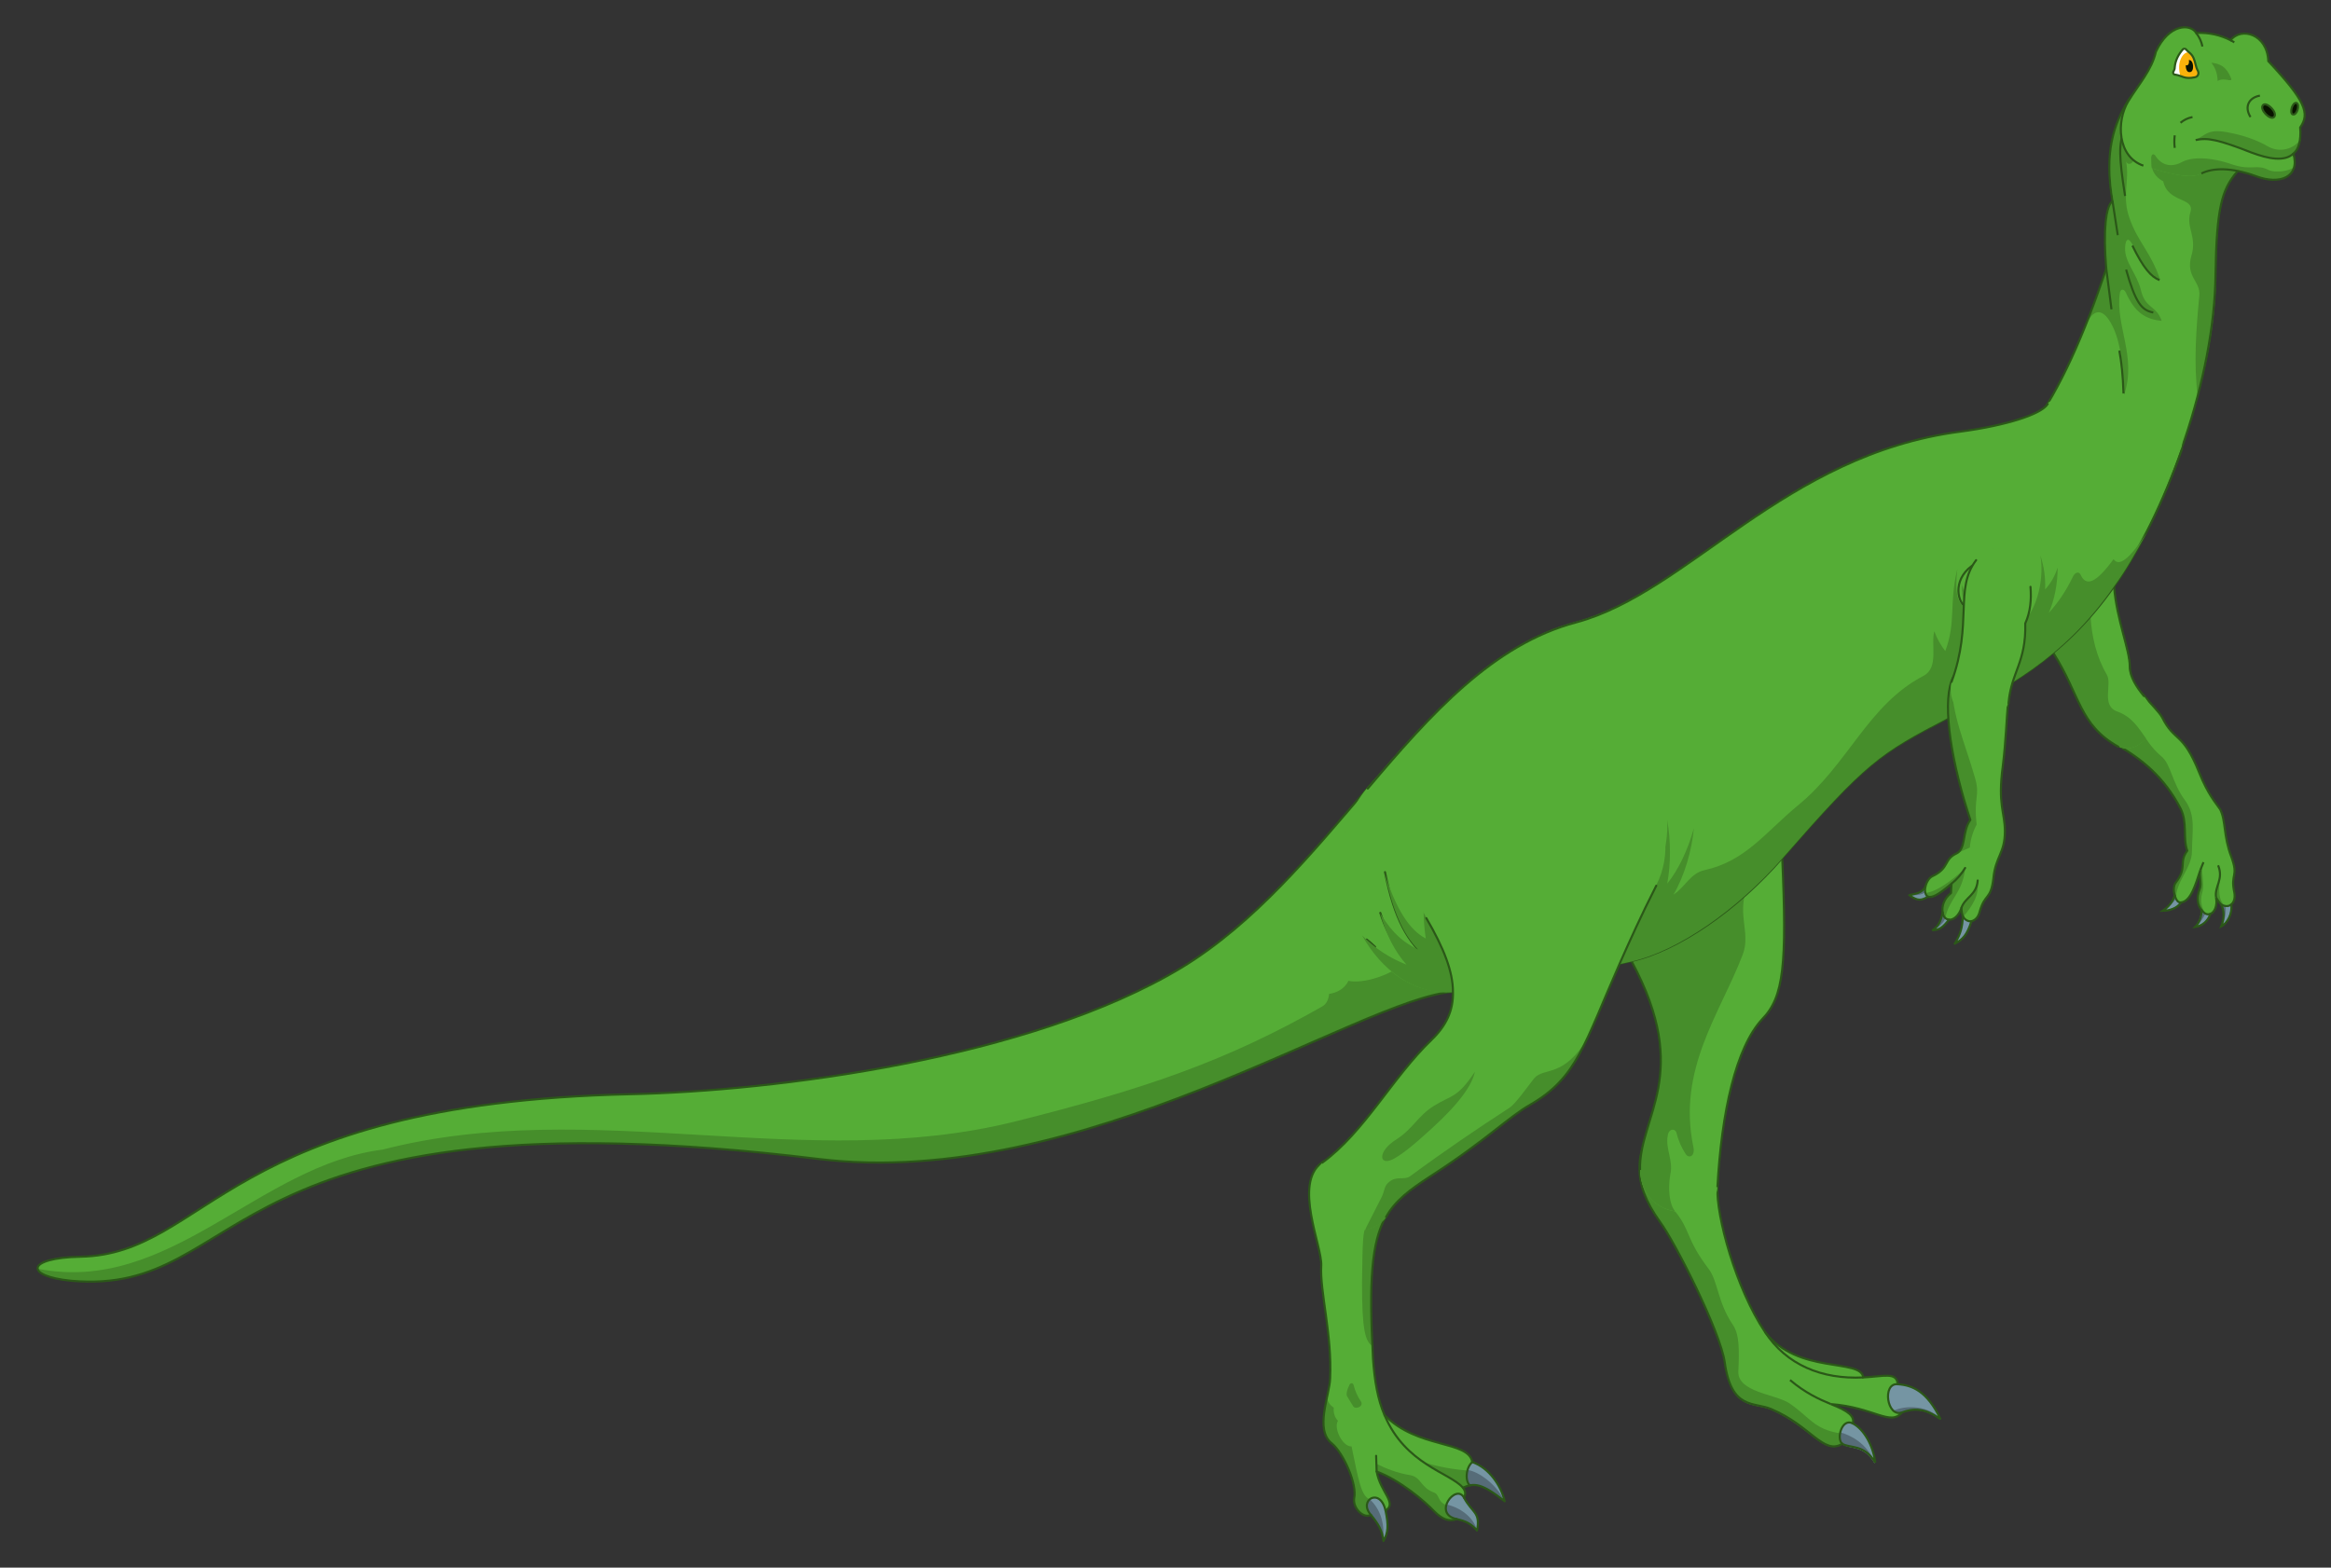 <?xml version="1.0" encoding="UTF-8" standalone="no"?>
<!-- Created with Inkscape (http://www.inkscape.org/) -->

<svg
   xmlns:dc="http://purl.org/dc/elements/1.1/"
   xmlns:cc="http://creativecommons.org/ns#"
   xmlns:rdf="http://www.w3.org/1999/02/22-rdf-syntax-ns#"
   xmlns:svg="http://www.w3.org/2000/svg"
   xmlns="http://www.w3.org/2000/svg"
   xmlns:sodipodi="http://sodipodi.sourceforge.net/DTD/sodipodi-0.dtd"
   xmlns:inkscape="http://www.inkscape.org/namespaces/inkscape"
   id="svg3471"
   version="1.1"
   inkscape:version="0.48.1 "
   width="278.75"
   height="187.5"
   xml:space="preserve"
   sodipodi:docname="Dinosaur_16.pdf"><rect width="100%" height="100%" fill="#333333" stroke="none"/><defs
     id="defs3475" /><sodipodi:namedview
     pagecolor="#ffffff"
     bordercolor="#666666"
     borderopacity="1"
     objecttolerance="10"
     gridtolerance="10"
     guidetolerance="10"
     inkscape:pageopacity="0"
     inkscape:pageshadow="2"
     inkscape:window-width="640"
     inkscape:window-height="480"
     id="namedview3473"
     showgrid="false"
     inkscape:zoom="1.552"
     inkscape:cx="139.375"
     inkscape:cy="93.75"
     inkscape:window-x="0"
     inkscape:window-y="0"
     inkscape:window-maximized="0"
     inkscape:current-layer="g3479" /><g
     id="g3479"
     inkscape:groupmode="layer"
     inkscape:label="Dinosaur_16"
     transform="matrix(1.25,0,0,-1.25,0,187.5)"><g
       id="g3481"
       transform="scale(0.24,0.24)"><path
         d="m 810,454.582 c 11.25,15.418 20.832,37.086 29.582,63.336 -1.25,15 -0.207,25 2.5,26.875 -3.539,20 0.836,31.039 6.043,39.789 6.25,10 19.793,12.086 35.625,5.836 13.543,-5.625 18.543,-22.086 7.918,-33.961 -6.043,-7.082 -8.125,-14.375 -8.543,-41.039 -0.207,-20 -4.793,-43.336 -12.293,-65.625 -5.625,-17.5 -19.582,-27.918 -39.375,-25.625 -27.5,3.125 -32.914,14.582 -21.457,30.414"
         style="fill:#55ad36;fill-opacity:1;fill-rule:nonzero;stroke:none"
         id="path3483" /><path
         d="m 846.668,467.5 c -0.418,15.832 -2.293,24.375 -6.043,30 -2.918,4.375 -6.457,4.168 -8.957,-1.875 2.914,7.082 5.625,14.582 8.125,22.293 -1.25,15.207 0,25 2.707,27.082 -3.75,19.793 0.625,31.043 6.043,39.582 2.914,4.793 7.5,7.918 13.332,8.961 -6.25,-5.418 -10.832,-11.461 -12.5,-20.211 3.332,5.418 6.875,9.375 11.043,12.918 -4.168,-7.707 -6.875,-14.375 -9.375,-23.957 -0.836,-2.918 -2.918,-3.336 -3.543,-1.668 1.457,-7.918 -1.875,-13.957 1.457,-22.918 3.125,-8.957 8.543,-13.539 12.086,-24.164 -3.336,1.039 -6.461,4.789 -10.836,13.539 -1.457,3.125 -2.914,3.336 -3.125,-0.832 -0.207,-5.832 4.586,-10.207 6.25,-16.668 1.668,-7.707 6.25,-6.25 8.336,-12.5 -6.668,0.625 -10.836,3.543 -14.375,11.461 -0.836,1.457 -2.086,1.25 -2.293,-0.418 -1.875,-12.918 6.875,-25.418 1.668,-40.625"
         style="fill:#468e2b;fill-opacity:1;fill-rule:nonzero;stroke:none"
         id="path3485" /><path
         d="m 876.043,466.875 c -1.668,13.332 -0.625,26.875 0.625,40.207 0.625,5.836 -5.625,7.5 -3.125,16.043 2.289,7.5 -2.293,11.25 -0.418,17.293 1.875,6.039 -8.957,3.539 -10.832,12.289 -3.961,2.086 -5.211,5.625 -4.793,9.793 0.418,2.5 0.832,5.207 1.457,7.5 0.625,1.457 1.875,1.457 1.875,-0.207 0.211,-2.293 0.836,-4.586 2.086,-6.875 1.039,-2.5 2.707,-1.668 2.707,0 -1.043,11.039 4.793,21.039 12.293,29.375 2.082,-0.418 3.957,-1.043 6.039,-1.875 13.543,-5.625 18.543,-22.086 7.918,-33.961 -6.043,-6.875 -8.125,-14.164 -8.543,-41.039 0,-15 -2.707,-31.875 -7.289,-48.543"
         style="fill:#468e2b;fill-opacity:1;fill-rule:nonzero;stroke:none"
         id="path3487" /><path
         d="m 810,454.582 c 11.25,15.418 20.832,37.086 29.582,63.336 -1.25,15 -0.207,25 2.5,26.875 -3.539,20 0.836,31.039 6.043,39.789 6.25,10 19.793,12.086 35.625,5.836 13.543,-5.625 18.543,-22.086 7.918,-33.961 -6.043,-7.082 -8.125,-14.375 -8.543,-41.039 -0.207,-20 -4.793,-43.336 -12.293,-65.625 -5.625,-17.5 -19.582,-27.918 -39.375,-25.625 -27.5,3.125 -32.914,14.582 -21.457,30.414 z"
         style="fill:none;stroke:#2b5818;stroke-opacity:1;stroke-width:0.833;stroke-linecap:butt;stroke-linejoin:miter;stroke-miterlimit:4;stroke-dasharray:none"
         id="path3489" /><path
         d="m 846.457,468.125 c -0.207,7.082 -0.832,12.707 -1.664,17.082"
         style="fill:none;stroke:#2b5818;stroke-opacity:1;stroke-width:0.833;stroke-linecap:butt;stroke-linejoin:miter;stroke-miterlimit:4;stroke-dasharray:none"
         id="path3491" /><path
         d="m 841.668,501.668 -2.086,16.25"
         style="fill:none;stroke:#2b5818;stroke-opacity:1;stroke-width:0.833;stroke-linecap:butt;stroke-linejoin:miter;stroke-miterlimit:4;stroke-dasharray:none"
         id="path3493" /><path
         d="m 844.168,531.25 -2.086,13.543"
         style="fill:none;stroke:#2b5818;stroke-opacity:1;stroke-width:0.833;stroke-linecap:butt;stroke-linejoin:miter;stroke-miterlimit:4;stroke-dasharray:none"
         id="path3495" /><path
         d="m 858.332,500.418 c -4.582,0.832 -7.082,3.75 -10.832,17.082"
         style="fill:none;stroke:#2b5818;stroke-opacity:1;stroke-width:0.833;stroke-linecap:butt;stroke-linejoin:miter;stroke-miterlimit:4;stroke-dasharray:none"
         id="path3497" /><path
         d="m 860.832,513.332 c -3.332,1.25 -6.457,4.793 -10.832,13.75"
         style="fill:none;stroke:#2b5818;stroke-opacity:1;stroke-width:0.833;stroke-linecap:butt;stroke-linejoin:miter;stroke-miterlimit:4;stroke-dasharray:none"
         id="path3499" /><path
         d="m 847.082,546.875 c -2.5,15.832 -2.5,20.832 -0.414,25.832"
         style="fill:none;stroke:#2b5818;stroke-opacity:1;stroke-width:0.833;stroke-linecap:butt;stroke-linejoin:miter;stroke-miterlimit:4;stroke-dasharray:none"
         id="path3501" /><path
         d="m 854.375,558.957 c -10.418,3.543 -10.832,17.711 -6.043,25.625 4.375,7.086 9.375,12.5 11.043,19.793 5.207,11.25 13.75,11.25 16.043,7.5 5.207,0.207 9.582,-0.832 13.75,-2.918 4.164,5.418 14.582,2.5 15,-8.332 14.789,-15.832 16.664,-20.832 12.707,-26.457 0.418,-5.211 -0.625,-8.75 -2.707,-10.418 2.707,-9.168 -5.211,-12.707 -15,-8.957 -9.793,3.539 -17.086,3.332 -21.668,1.039 -3.543,-1.875 -9.582,-1.25 -23.125,3.125"
         style="fill:#55ad36;fill-opacity:1;fill-rule:nonzero;stroke:none"
         id="path3503" /><path
         d="m 857.707,557.918 c -0.207,1.25 -0.207,2.914 -0.207,4.375 0.207,1.457 1.043,1.457 1.668,0.625 2.5,-3.961 6.457,-4.793 10.625,-2.5 3.957,2.082 11.25,2.082 20.207,-1.043 7.707,-2.5 9.582,0.418 14.582,-2.293 2.086,-0.832 7.918,-0.625 10,1.461 -1.25,-5.211 -7.707,-6.668 -15.414,-3.75 -9.793,3.539 -17.086,3.332 -21.461,1.039 -3.332,-1.664 -8.75,-1.457 -20,2.086"
         style="fill:#468e2b;fill-opacity:1;fill-rule:nonzero;stroke:none"
         id="path3505" /><path
         d="m 875.207,569.375 c 3.961,1.457 4.375,4.375 12.5,2.918 7.086,-1.25 12.711,-3.543 16.25,-5.625 4.586,-2.711 10.418,-1.25 13.125,2.914 -0.414,-2.707 -1.457,-4.582 -2.707,-5.832 -3.543,-3.332 -10.207,-2.082 -16.875,0.625 -13.332,5.207 -17.293,5.832 -22.293,5"
         style="fill:#468e2b;fill-opacity:1;fill-rule:nonzero;stroke:none"
         id="path3507" /><path
         d="m 883.957,592.707 c 0,2.711 -0.832,5.211 -2.5,7.293 3.75,-0.418 6.043,-1.668 7.918,-6.25 0.625,-1.875 -2.707,0.625 -5.418,-1.043"
         style="fill:#468e2b;fill-opacity:1;fill-rule:nonzero;stroke:none"
         id="path3509" /><path
         d="m 866.25,595.832 c -0.207,0.625 0.625,1.043 0.625,2.293 0.207,2.707 1.457,5.418 3.332,7.5 0.211,0.207 0.836,0.207 1.043,0 1.043,-1.25 2.293,-1.668 3.125,-3.543 0.832,-1.875 0.832,-3.539 1.457,-5.207 0.625,-1.043 0.418,-2.5 -1.039,-2.707 -3.961,-1.043 -5,0.625 -7.293,1.039 -0.625,0 -1.043,0.211 -1.25,0.625"
         style="fill:#ffffff;fill-opacity:1;fill-rule:nonzero;stroke:none"
         id="path3511" /><path
         d="m 869.168,594.582 c -1.668,5.418 0.832,9.586 3.125,9.586 0.832,-0.625 1.457,-1.25 2.082,-2.5 0.832,-1.668 0.832,-3.336 1.457,-5 0.625,-1.043 0.418,-2.5 -1.039,-2.711 -2.918,-0.625 -4.168,0 -5.625,0.625"
         style="fill:#fab20b;fill-opacity:1;fill-rule:nonzero;stroke:none"
         id="path3513" /><path
         d="m 872.918,596.25 c -1.25,-0.207 -1.668,1.457 -1.668,2.707 0,0 0.207,0 0.418,0 0.832,0 1.039,1.25 0.832,2.086 2.082,0.207 2.293,-4.793 0.418,-4.793"
         style="fill:#091300;fill-opacity:1;fill-rule:nonzero;stroke:none"
         id="path3515" /><path
         d="m 906.457,578.543 c -1.457,-1.668 -6.039,2.914 -4.375,4.582 1.461,1.668 6.043,-2.918 4.375,-4.582"
         style="fill:#091300;fill-opacity:1;fill-rule:nonzero;stroke:none"
         id="path3517" /><path
         d="m 913.957,579.375 c -1.664,0.418 -0.414,5 1.25,4.582 1.668,-0.414 0.418,-5 -1.25,-4.582"
         style="fill:#091300;fill-opacity:1;fill-rule:nonzero;stroke:none"
         id="path3519" /><path
         d="m 854.375,558.957 c -10.418,3.543 -10.832,17.711 -6.043,25.625 4.375,7.086 9.375,12.5 11.043,19.793 5.207,11.25 13.75,11.25 16.043,7.5 5.207,0.207 9.582,-0.832 13.75,-2.918 4.164,5.418 14.582,2.5 15,-8.332 14.789,-15.832 16.664,-20.832 12.707,-26.457 0.418,-5.211 -0.625,-8.75 -2.707,-10.418 2.707,-9.168 -5.211,-12.707 -15,-8.957 -9.793,3.539 -17.086,3.332 -21.668,1.039"
         style="fill:none;stroke:#2b5818;stroke-opacity:1;stroke-width:0.833;stroke-linecap:butt;stroke-linejoin:miter;stroke-miterlimit:4;stroke-dasharray:none"
         id="path3521" /><path
         d="m 866.875,566.043 c -0.207,1.664 -0.207,3.332 0,5"
         style="fill:none;stroke:#2b5818;stroke-opacity:1;stroke-width:0.833;stroke-linecap:butt;stroke-linejoin:miter;stroke-miterlimit:4;stroke-dasharray:none"
         id="path3523" /><path
         d="m 869.168,576.043 c 1.25,1.039 2.707,1.875 4.789,2.289"
         style="fill:none;stroke:#2b5818;stroke-opacity:1;stroke-width:0.833;stroke-linecap:butt;stroke-linejoin:miter;stroke-miterlimit:4;stroke-dasharray:none"
         id="path3525" /><path
         d="m 914.168,563.75 c -3.543,-3.332 -10,-2.082 -16.668,0.418 -13.332,5.207 -17.5,6.039 -22.293,5"
         style="fill:none;stroke:#2b5818;stroke-opacity:1;stroke-width:0.833;stroke-linecap:butt;stroke-linejoin:miter;stroke-miterlimit:4;stroke-dasharray:none"
         id="path3527" /><path
         d="m 866.25,595.832 c -0.207,0.625 0.625,1.043 0.625,2.293 0.207,2.707 1.457,5.207 3.332,7.293 0.211,0.207 0.836,0.207 1.043,0 1.043,-1.25 2.293,-1.668 3.125,-3.543 0.832,-1.875 0.832,-3.543 1.668,-5 0.625,-1.043 0.207,-2.5 -1.25,-2.707 -3.961,-0.836 -5,0.625 -7.5,1.039 -0.625,0 -0.836,0.211 -1.043,0.625"
         style="fill:none;stroke:#2b5818;stroke-opacity:1;stroke-width:0.833;stroke-linecap:butt;stroke-linejoin:miter;stroke-miterlimit:4;stroke-dasharray:none"
         id="path3529" /><path
         d="m 875.418,611.875 c 1.25,-1.668 2.082,-3.332 2.5,-5.418"
         style="fill:none;stroke:#2b5818;stroke-opacity:1;stroke-width:0.833;stroke-linecap:butt;stroke-linejoin:miter;stroke-miterlimit:4;stroke-dasharray:none"
         id="path3531" /><path
         d="m 889.168,608.957 1.457,-0.832"
         style="fill:none;stroke:#2b5818;stroke-opacity:1;stroke-width:0.833;stroke-linecap:butt;stroke-linejoin:miter;stroke-miterlimit:4;stroke-dasharray:none"
         id="path3533" /><path
         d="m 900.832,586.875 c -4.582,-0.832 -6.25,-4.582 -3.75,-8.543"
         style="fill:none;stroke:#2b5818;stroke-opacity:1;stroke-width:0.833;stroke-linecap:butt;stroke-linejoin:miter;stroke-miterlimit:4;stroke-dasharray:none"
         id="path3535" /><path
         d="m 906.457,578.332 c -1.457,-1.457 -6.039,3.125 -4.375,4.793 1.461,1.457 6.043,-3.125 4.375,-4.793"
         style="fill:none;stroke:#2b5818;stroke-opacity:1;stroke-width:0.833;stroke-linecap:butt;stroke-linejoin:miter;stroke-miterlimit:4;stroke-dasharray:none"
         id="path3537" /><path
         d="m 913.957,579.375 c -1.457,0.418 -0.207,5 1.461,4.582 1.457,-0.625 0.207,-5 -1.461,-4.582"
         style="fill:none;stroke:#2b5818;stroke-opacity:1;stroke-width:0.833;stroke-linecap:butt;stroke-linejoin:miter;stroke-miterlimit:4;stroke-dasharray:none"
         id="path3539" /><path
         d="m 706.25,63.125 c -6.875,3.125 -16.043,-0.625 -18.75,18.75 -1.668,12.082 -19.793,47.918 -25.832,56.043 -5.836,8.125 -8.125,14.789 -8.125,21.039 -0.625,25.418 32.5,21.461 31.039,-6.875 -0.625,-11.875 7.5,-41.039 18.961,-58.125 13.125,-17.082 38.332,-10.414 39.164,-18.125 8.336,0.418 13.336,2.293 13.75,-2.707 5.836,-0.418 11.668,-2.707 17.086,-13.957 -6.25,4.582 -11.043,4.375 -15.418,2.707 -4.582,-5.625 -11.25,2.082 -28.332,3.332 6.875,-2.707 9.582,-4.789 8.75,-7.707 4.375,-2.293 8.125,-8.75 8.957,-15.625 -4.375,7.5 -10.207,5.625 -13.125,7.5 -7.5,-4.582 -12.5,7.082 -28.125,13.75"
         style="fill:#55ad36;fill-opacity:1;fill-rule:nonzero;stroke:none"
         id="path3541" /><path
         d="m 687.5,81.668 c -1.668,12.082 -19.793,48.125 -25.832,56.25 -5.836,7.914 -8.125,14.789 -8.125,21.039 -0.211,8.336 3.125,13.543 7.707,15.625 8.125,-14.164 0.418,-25.207 6.25,-32.289 6.457,-7.711 4.375,-11.043 13.543,-23.125 3.75,-4.793 3.539,-13.336 9.789,-22.5 2.5,-3.75 2.5,-9.793 2.086,-18.543 -0.211,-8.125 14.582,-8.957 20.207,-12.5 8.332,-5.625 9.793,-10.418 20.418,-12.082 -0.625,-1.875 -0.211,-3.75 0.832,-4.375 -7.5,-4.586 -12.707,6.875 -28.332,13.75 -6.875,2.914 -15.836,-0.625 -18.543,18.75"
         style="fill:#468e2b;fill-opacity:1;fill-rule:nonzero;stroke:none"
         id="path3543" /><path
         d="m 747.293,41.457 c -4.168,7.5 -10,5.625 -12.918,7.711 -2.5,1.664 -0.418,10.414 4.168,8.125 4.375,-2.293 8.125,-8.961 8.75,-15.836"
         style="fill:#7595a3;fill-opacity:1;fill-rule:nonzero;stroke:none"
         id="path3545" /><path
         d="m 773.543,58.957 c -6.25,4.586 -11.043,4.375 -15.418,2.918 -6.043,-2.293 -8.125,11.875 -1.875,11.25 6.043,-0.625 11.668,-2.707 17.293,-14.168"
         style="fill:#7595a3;fill-opacity:1;fill-rule:nonzero;stroke:none"
         id="path3547" /><path
         d="m 734.375,49.375 c -1.043,0.832 -1.25,2.707 -0.832,4.582 3.75,-1.039 10.625,-4.164 13.75,-12.082 -4.168,7.293 -10,5.625 -12.918,7.5"
         style="fill:#566c78;fill-opacity:1;fill-rule:nonzero;stroke:none"
         id="path3549" /><path
         d="m 773.543,59.168 c -6.25,4.375 -11.043,4.375 -15.418,2.707 -1.457,-0.625 -2.707,-0.207 -3.543,0.625 5.418,2.5 14.375,2.082 18.961,-3.332"
         style="fill:#566c78;fill-opacity:1;fill-rule:nonzero;stroke:none"
         id="path3551" /><path
         d="m 706.25,63.125 c -6.875,3.125 -16.043,-0.625 -18.75,18.75 -1.668,12.082 -19.793,47.918 -25.832,56.043 -5.836,8.125 -8.125,14.789 -8.125,21.039 -0.625,25.418 32.5,21.461 31.039,-6.875 -0.625,-11.875 7.5,-41.039 18.961,-58.125 13.125,-17.082 38.332,-10.414 39.164,-18.125 8.336,0.418 13.336,2.293 13.75,-2.707 5.836,-0.418 11.668,-2.707 17.086,-13.957 -6.25,4.582 -11.043,4.375 -15.418,2.707 -4.582,-5.625 -11.25,2.082 -28.332,3.332 6.875,-2.707 9.582,-4.789 8.75,-7.707 4.375,-2.293 8.125,-8.75 8.957,-15.625 -4.375,7.5 -10.207,5.625 -13.125,7.5 -7.5,-4.582 -12.5,7.082 -28.125,13.75 z"
         style="fill:none;stroke:#2b5818;stroke-opacity:1;stroke-width:0.833;stroke-linecap:butt;stroke-linejoin:miter;stroke-miterlimit:4;stroke-dasharray:none"
         id="path3553" /><path
         d="M 703.543,93.957 C 712.082,80.832 726.25,75 742.707,75.832"
         style="fill:none;stroke:#2b5818;stroke-opacity:1;stroke-width:0.833;stroke-linecap:butt;stroke-linejoin:miter;stroke-miterlimit:4;stroke-dasharray:none"
         id="path3555" /><path
         d="m 756.457,73.125 c -6.25,0.625 -4.375,-13.332 1.668,-11.25"
         style="fill:none;stroke:#2b5818;stroke-opacity:1;stroke-width:0.833;stroke-linecap:butt;stroke-linejoin:miter;stroke-miterlimit:4;stroke-dasharray:none"
         id="path3557" /><path
         d="m 729.793,65.207 c -4.586,1.875 -10.418,4.586 -16.25,9.586"
         style="fill:none;stroke:#2b5818;stroke-opacity:1;stroke-width:0.833;stroke-linecap:butt;stroke-linejoin:miter;stroke-miterlimit:4;stroke-dasharray:none"
         id="path3559" /><path
         d="m 738.543,57.5 c -4.375,2.293 -6.668,-6.25 -4.168,-8.125"
         style="fill:none;stroke:#2b5818;stroke-opacity:1;stroke-width:0.833;stroke-linecap:butt;stroke-linejoin:miter;stroke-miterlimit:4;stroke-dasharray:none"
         id="path3561" /><path
         d="m 653.75,158.75 c -0.625,21.25 21.043,37.918 -3.332,83.125 -12.086,22.293 -26.25,30.418 -24.168,64.375 2.082,36.043 60.625,51.457 77.5,21.875 7.918,-13.75 6.043,-33.125 6.668,-45.207 1.875,-42.5 0.625,-55.211 -7.918,-64.168 -10.625,-11.25 -16.25,-37.082 -17.918,-67.082 -0.625,-13.543 -30.414,-15 -30.832,7.082"
         style="fill:#55ad36;fill-opacity:1;fill-rule:nonzero;stroke:none"
         id="path3563" /><path
         d="m 667.707,142.082 c -7.082,1.043 -13.75,6.25 -13.957,16.668 -0.625,21.043 21.043,37.918 -3.332,83.125 -12.086,22.293 -26.25,30.207 -24.168,64.375 1.668,26.668 33.957,42.082 57.293,36.25 0.414,-39.168 16.875,-50.832 11.875,-74.582 -2.086,-9.375 2.289,-15.836 -0.836,-23.75 -8.957,-23.336 -26.039,-45.418 -19.582,-76.461 0.832,-3.75 -1.875,-4.789 -3.125,-2.707 -1.457,2.293 -2.707,4.793 -3.543,8.125 -0.414,2.082 -3.125,2.082 -3.539,-0.832 -1.043,-5.211 2.289,-10 1.039,-15.418 -1.039,-5.832 -0.414,-12.082 1.875,-14.793"
         style="fill:#468e2b;fill-opacity:1;fill-rule:nonzero;stroke:none"
         id="path3565" /><path
         d="m 653.75,158.543 c -0.625,21.25 21.043,37.914 -3.332,83.125 -12.086,22.5 -26.25,30.414 -24.168,64.582 2.082,36.043 60.625,51.457 77.5,21.875 7.918,-13.75 6.043,-33.332 6.668,-45.207 1.875,-42.5 0.625,-55.418 -7.918,-64.168 -10.625,-11.457 -16.25,-37.082 -17.918,-67.082"
         style="fill:none;stroke:#2b5818;stroke-opacity:1;stroke-width:0.833;stroke-linecap:butt;stroke-linejoin:miter;stroke-miterlimit:4;stroke-dasharray:none"
         id="path3567" /><path
         d="m 28.332,114.375 c -18.75,1.875 -17.914,9.168 3.75,9.582 51.043,1.043 57.086,61.25 219.375,64.793 56.875,1.25 159.168,13.957 219.793,50.625 28.957,17.707 51.457,45.207 73.75,71.25 55.207,65 117.082,-75.625 34.168,-81.043 -36.875,-2.5 -147.918,-79.375 -252.711,-66.664 -242.289,29.582 -226.25,-55 -298.125,-48.543"
         style="fill:#55ad36;fill-opacity:1;fill-rule:nonzero;stroke:none"
         id="path3569" /><path
         d="m 15,119.168 c 52.707,-10.418 88.125,41.25 137.5,47.5 83.332,21.457 169.168,-9.586 252.293,11.25 52.289,13.125 84.164,24.164 122.289,45.832 1.461,0.832 2.5,2.5 2.711,5 3.125,0.418 6.25,2.082 7.707,5.207 4.793,-1.039 13.957,1.043 21.043,6.043 20.832,14.582 37.914,-3.125 59.582,19.375 -3.75,-15.625 -15.625,-27.918 -39.168,-29.582 -36.875,-2.5 -147.914,-79.375 -252.5,-66.668 C 84.168,192.707 100,107.918 28.332,114.375 19.793,115.207 15.418,117.082 15,119.168"
         style="fill:#468e2b;fill-opacity:1;fill-rule:nonzero;stroke:none"
         id="path3571" /><path
         d="m 28.332,114.375 c -18.75,1.875 -17.914,9.168 3.75,9.582 51.043,1.043 57.086,61.25 219.375,64.793 56.875,1.25 159.168,13.957 219.793,50.625 28.957,17.707 51.457,45.207 73.75,71.25 55.207,65 117.082,-75.625 34.168,-81.043 -36.875,-2.5 -147.918,-79.375 -252.711,-66.664 -242.289,29.582 -226.25,-55 -298.125,-48.543 z"
         style="fill:none;stroke:#2b5818;stroke-opacity:1;stroke-width:0.833;stroke-linecap:butt;stroke-linejoin:miter;stroke-miterlimit:4;stroke-dasharray:none"
         id="path3573" /><path
         d="m 871.875,285.832 c -1.875,5.211 0.207,11.25 -2.707,16.875 -6.461,12.5 -15.625,19.793 -24.793,25 -17.082,11.461 0,30.211 10,20.211 2.918,-3.543 6.25,-6.668 7.5,-8.961 5,-10 8.125,-5.414 14.793,-22.082 C 880,308.543 883.125,305 885,302.293 c 2.293,-4.586 1.25,-10.625 4.375,-18.75 3.125,-8.336 -0.418,-6.668 1.25,-14.375 0.418,-2.293 -0.207,-3.961 -1.25,-4.793 0.625,-3.332 -1.457,-7.5 -3.957,-8.75 1.25,2.918 1.25,6.457 0,8.75 -0.625,0.625 -1.461,1.668 -2.086,2.918 0.625,-3.543 -0.625,-6.043 -2.289,-6.668 -0.836,-2.707 -3.125,-4.793 -6.043,-5.207 1.668,1.664 2.707,4.164 2.5,6.875 -1.457,1.664 -2.082,4.789 -0.625,8.332 0.832,2.293 -0.418,5 0.207,7.5 -1.875,-5.625 -3.75,-12.5 -7.707,-12.918 -1.457,-2.289 -4.582,-3.332 -7.293,-3.332 2.293,1.457 4.168,3.75 4.793,6.25 -0.625,1.875 -0.418,3.957 0.418,5 4.789,6.25 1.039,7.918 4.582,12.707"
         style="fill:#55ad36;fill-opacity:1;fill-rule:nonzero;stroke:none"
         id="path3575" /><path
         d="m 867.5,266.457 c -0.418,0.625 -0.418,1.043 -0.625,1.668 -0.625,1.875 -0.418,3.957 0.207,5 5,6.25 1.25,7.918 4.793,12.707 -1.875,5.211 0.207,11.25 -2.707,16.668 -6.668,12.5 -15.625,19.793 -24.793,25 -9.375,6.25 -8.543,14.793 -4.168,19.582 0.211,-2.5 0.836,-4.789 3.961,-5.832 8.75,-2.918 9.582,-11.25 17.289,-17.707 3.961,-3.125 4.168,-10.418 9.586,-17.711 4.375,-6.039 2.707,-12.707 2.707,-20.207 0,-6.875 -6.875,-12.5 -6.25,-19.168"
         style="fill:#468e2b;fill-opacity:1;fill-rule:nonzero;stroke:none"
         id="path3577" /><path
         d="m 877.082,278.125 c 0.418,1.043 0.625,2.082 1.25,3.125 -1.457,-3.125 0.836,-8.332 -0.625,-12.707 -0.625,-2.5 -0.207,-5.625 1.461,-7.711 -0.625,0.211 -1.25,0.625 -1.668,1.461 -1.457,1.664 -2.082,4.789 -0.625,8.332 0.832,2.293 -0.418,5 0.207,7.5"
         style="fill:#468e2b;fill-opacity:1;fill-rule:nonzero;stroke:none"
         id="path3579" /><path
         d="m 883.332,267.293 c -0.414,2.914 1.043,5 1.461,7.5 -0.211,-3.75 -0.836,-8.75 2.289,-11.043 -0.625,0.207 -1.25,0.418 -1.664,0.625 -0.836,0.625 -1.668,1.668 -2.086,2.918"
         style="fill:#468e2b;fill-opacity:1;fill-rule:nonzero;stroke:none"
         id="path3581" /><path
         d="m 889.168,264.582 c 0.625,-3.332 -1.461,-7.5 -3.961,-8.957 1.461,2.918 1.461,6.668 0.211,9.168 1.25,-1.043 2.707,-1.043 3.75,-0.211"
         style="fill:#7595a3;fill-opacity:1;fill-rule:nonzero;stroke:none"
         id="path3583" /><path
         d="m 880.832,260.832 c -0.625,-2.914 -2.914,-5 -6.039,-5.414 1.664,1.664 2.707,4.375 2.5,7.082 1.25,-1.668 2.5,-2.082 3.539,-1.668"
         style="fill:#7595a3;fill-opacity:1;fill-rule:nonzero;stroke:none"
         id="path3585" /><path
         d="m 869.375,265.418 c -1.668,-2.293 -4.582,-3.336 -7.293,-3.336 2.293,1.461 4.168,3.75 4.586,6.461 0.625,-1.668 1.457,-3.125 2.707,-3.125"
         style="fill:#7595a3;fill-opacity:1;fill-rule:nonzero;stroke:none"
         id="path3587" /><path
         d="m 862.082,262.082 c 2.293,1.461 4.168,3.75 4.793,6.461 0,-0.625 0.207,-1.25 0.625,-1.668 -1.043,-1.668 -3.125,-3.75 -5.418,-4.793"
         style="fill:#566c78;fill-opacity:1;fill-rule:nonzero;stroke:none"
         id="path3589" /><path
         d="m 875,255.418 c 1.457,1.664 2.707,4.375 2.5,7.082 0.418,-0.832 1.043,-1.25 1.668,-1.668 -0.836,-1.664 -2.086,-3.957 -4.168,-5.414"
         style="fill:#566c78;fill-opacity:1;fill-rule:nonzero;stroke:none"
         id="path3591" /><path
         d="m 885.207,255.625 c 1.461,2.918 1.461,6.668 0.211,9.168 0.414,-0.418 1.039,-0.625 1.664,-0.625 0.418,-2.918 0,-6.043 -1.875,-8.543"
         style="fill:#566c78;fill-opacity:1;fill-rule:nonzero;stroke:none"
         id="path3593" /><path
         d="m 871.875,285.832 c -1.875,5.211 0.207,11.25 -2.707,16.875 -6.461,12.5 -15.625,19.793 -24.793,25 -17.082,11.461 0,30.211 10,20.211 2.918,-3.543 6.25,-6.668 7.5,-8.961 5,-10 8.125,-5.414 14.793,-22.082 C 880,308.543 883.125,305 885,302.293 c 2.293,-4.586 1.25,-10.625 4.375,-18.75 3.125,-8.336 -0.418,-6.668 1.25,-14.375 0.418,-2.293 -0.207,-3.961 -1.25,-4.793 0.625,-3.332 -1.457,-7.5 -3.957,-8.75 1.25,2.918 1.25,6.457 0,8.75 -0.625,0.625 -1.461,1.668 -2.086,2.918 0.625,-3.543 -0.625,-6.043 -2.289,-6.668 -0.836,-2.707 -3.125,-4.793 -6.043,-5.207 1.668,1.664 2.707,4.164 2.5,6.875 -1.457,1.664 -2.082,4.789 -0.625,8.332 0.832,2.293 -0.418,5 0.207,7.5 -1.875,-5.625 -3.75,-12.5 -7.707,-12.918 -1.457,-2.289 -4.582,-3.332 -7.293,-3.332 2.293,1.457 4.168,3.75 4.793,6.25 -0.625,1.875 -0.418,3.957 0.418,5 4.789,6.25 1.039,7.918 4.582,12.707 z"
         style="fill:none;stroke:#2b5818;stroke-opacity:1;stroke-width:0.833;stroke-linecap:butt;stroke-linejoin:miter;stroke-miterlimit:4;stroke-dasharray:none"
         id="path3595" /><path
         d="m 866.875,268.125 c 0.418,-1.668 1.25,-3.125 2.5,-2.918"
         style="fill:none;stroke:#2b5818;stroke-opacity:1;stroke-width:0.833;stroke-linecap:butt;stroke-linejoin:miter;stroke-miterlimit:4;stroke-dasharray:none"
         id="path3597" /><path
         d="m 878.332,281.25 c -0.414,-1.043 -0.832,-2.082 -1.25,-3.125"
         style="fill:none;stroke:#2b5818;stroke-opacity:1;stroke-width:0.833;stroke-linecap:butt;stroke-linejoin:miter;stroke-miterlimit:4;stroke-dasharray:none"
         id="path3599" /><path
         d="m 877.5,262.293 c 1.25,-1.668 2.293,-2.086 3.543,-1.668"
         style="fill:none;stroke:#2b5818;stroke-opacity:1;stroke-width:0.833;stroke-linecap:butt;stroke-linejoin:miter;stroke-miterlimit:4;stroke-dasharray:none"
         id="path3601" /><path
         d="m 884.168,280 c 2.289,-5.625 -1.461,-8.332 -0.836,-12.707"
         style="fill:none;stroke:#2b5818;stroke-opacity:1;stroke-width:0.833;stroke-linecap:butt;stroke-linejoin:miter;stroke-miterlimit:4;stroke-dasharray:none"
         id="path3603" /><path
         d="m 885.418,264.375 c 1.457,-0.832 2.914,-0.832 3.957,0"
         style="fill:none;stroke:#2b5818;stroke-opacity:1;stroke-width:0.833;stroke-linecap:butt;stroke-linejoin:miter;stroke-miterlimit:4;stroke-dasharray:none"
         id="path3605" /><path
         d="m 844.375,327.5 c -15.625,8.75 -15.418,20.625 -25.832,37.293 -5.625,9.164 -12.918,39.375 -10.211,59.164 1.668,14.375 18.336,19.586 26.875,8.961 7.293,-9.586 6.25,-27.5 7.5,-41.668 0.836,-13.332 6.043,-25.207 6.043,-31.875 0,-3.957 2.707,-8.125 5.625,-11.668 9.793,-12.082 -2.5,-24.582 -10,-20.207"
         style="fill:#55ad36;fill-opacity:1;fill-rule:nonzero;stroke:none"
         id="path3607" /><path
         d="m 818.543,364.793 c -5.625,9.164 -12.918,39.375 -10.211,59.164 0.625,5.211 3.125,9.168 6.668,11.668 8.543,-13.957 3.125,-18.75 9.793,-38.125 3.539,-10.418 8.125,-9.375 8.539,-18.332 0.418,-7.711 2.293,-16.043 6.461,-23.125 2.289,-3.961 -2.5,-12.5 4.375,-14.793 5.625,-2.082 8.125,-6.25 11.25,-10.625 -2.918,-3.543 -7.5,-5.207 -11.043,-3.125 -15.625,8.75 -15.418,20.625 -25.832,37.293"
         style="fill:#468e2b;fill-opacity:1;fill-rule:nonzero;stroke:none"
         id="path3609" /><path
         d="m 844.375,327.293 c -15.625,8.75 -15.207,20.625 -25.832,37.289 -5.625,9.168 -12.918,39.586 -10.211,59.375 1.668,14.375 18.543,19.586 26.875,8.961 7.5,-9.586 6.461,-27.5 7.5,-41.875 1.043,-13.336 6.25,-25 6.25,-31.875 0,-3.961 2.711,-8.125 5.625,-11.668"
         style="fill:none;stroke:#2b5818;stroke-opacity:1;stroke-width:0.833;stroke-linecap:round;stroke-linejoin:round;stroke-miterlimit:4;stroke-dasharray:none"
         id="path3611" /><path
         d="m 578.957,229.582 c -35.832,-2.5 -57.707,53.125 -34.164,81.043 25.414,29.793 50.207,57.5 83.332,66.457 44.793,11.875 82.707,66.668 153.125,75.836 18.543,2.5 32.5,7.082 34.793,11.039 3.75,6.25 59.375,-0.625 53.332,-17.914 -7.082,-20.625 -16.457,-40 -26.875,-54.793 -20.418,-29.168 -44.168,-40.832 -66.043,-52.082 -27.914,-14.793 -32.707,-17.918 -66.25,-56.25 -18.125,-20.418 -41.457,-36.875 -60,-41.043 -22.082,-5 -48.957,-10.832 -71.25,-12.293"
         style="fill:#55ad36;fill-opacity:1;fill-rule:nonzero;stroke:none"
         id="path3613" /><path
         d="m 545.207,310.625 c 25.211,29.793 50,57.5 83.125,66.25 44.793,12.082 82.711,66.875 153.125,76.043 18.75,2.5 32.5,7.082 34.793,11.039"
         style="fill:none;stroke:#2b5818;stroke-opacity:1;stroke-width:0.833;stroke-linecap:round;stroke-linejoin:round;stroke-miterlimit:4;stroke-dasharray:none"
         id="path3615" /><path
         d="m 869.793,446.043 c -7.293,-20.625 -16.668,-40 -27.086,-54.793 -20.414,-29.168 -44.164,-40.832 -65.832,-52.293 -28.125,-14.582 -32.918,-17.707 -66.457,-56.039 -17.918,-20.625 -41.461,-36.875 -60,-41.043 -21.875,-5 -48.961,-10.832 -71.043,-12.293"
         style="fill:none;stroke:#2b5818;stroke-opacity:1;stroke-width:0.833;stroke-linecap:round;stroke-linejoin:round;stroke-miterlimit:4;stroke-dasharray:none"
         id="path3617" /><path
         d="m 569.793,242.293 c -8.543,6.664 -13.961,16.25 -17.711,35"
         style="fill:none;stroke:#2b5818;stroke-opacity:1;stroke-width:0.833;stroke-linecap:round;stroke-linejoin:round;stroke-miterlimit:4;stroke-dasharray:none"
         id="path3619" /><path
         d="m 550.207,261.043 c 1.668,-5.211 3.75,-9.375 6.25,-13.125"
         style="fill:none;stroke:#2b5818;stroke-opacity:1;stroke-width:0.833;stroke-linecap:round;stroke-linejoin:round;stroke-miterlimit:4;stroke-dasharray:none"
         id="path3621" /><path
         d="m 544.793,250.418 c 1.039,-0.836 2.289,-1.875 3.332,-2.918"
         style="fill:none;stroke:#2b5818;stroke-opacity:1;stroke-width:0.833;stroke-linecap:round;stroke-linejoin:round;stroke-miterlimit:4;stroke-dasharray:none"
         id="path3623" /><path
         d="m 783.957,382.5 c -4.582,3.125 -5.207,12.707 3.336,17.707"
         style="fill:none;stroke:#2b5818;stroke-opacity:1;stroke-width:0.833;stroke-linecap:round;stroke-linejoin:round;stroke-miterlimit:4;stroke-dasharray:none"
         id="path3625" /><path
         d="m 805.832,376.25 c 4.586,-0.418 7.5,3.75 8.961,10.418"
         style="fill:none;stroke:#2b5818;stroke-opacity:1;stroke-width:0.833;stroke-linecap:round;stroke-linejoin:round;stroke-miterlimit:4;stroke-dasharray:none"
         id="path3627" /><path
         d="m 579.168,229.375 c -15.625,-1.043 -28.543,8.957 -36.25,22.707 5.207,-5.207 10.832,-8.957 17.707,-11.664 -4.793,5.414 -8.332,12.5 -10.418,20.414 5.211,-8.539 9.586,-11.664 15,-14.375 -6.039,6.25 -10,15.418 -13.332,30.625 4.582,-14.582 10,-22.914 16.457,-26.25 -1.039,6.875 -1.25,15.211 -0.207,24.375 2.707,-12.914 6.668,-23.125 11.668,-31.664 -3.75,17.5 -5,33.539 -2.5,49.789 1.664,-19.375 5,-37.289 12.5,-51.039 1.039,-2.086 3.332,-2.086 3.75,0.832 2.914,27.918 15.625,29.582 15.207,0.418 0,-1.668 1.043,-2.711 5.418,-1.668 11.039,2.707 11.664,6.668 24.582,9.375 2.707,0.625 4.582,2.293 5.625,4.168 5.625,8.957 11.25,25.832 14.375,44.164 0.418,-12.082 -1.043,-22.707 -5,-34.789 6.668,7.289 11.457,21.664 10.832,33.332 1.461,-8.332 1.461,-17.707 0,-25.418 4.375,5.418 8.125,13.125 10.625,22.086 -0.832,-8.961 -3.75,-18.961 -8.125,-26.461 4.793,3.125 6.668,8.543 12.5,9.793 16.043,3.543 23.961,14.793 36.668,25.418 20.625,16.664 28.125,40.414 50.625,52.082 6.043,3.332 2.707,12.5 4.168,17.707 1.25,-3.332 2.5,-5.414 4.375,-7.914 4.375,11.664 1.457,18.957 4.789,32.707 -1.039,-9.793 0,-13.543 3.75,-15.832 -1.457,3.125 -2.082,6.457 -1.875,9.582 1.25,-4.793 3.125,-8.332 6.25,-11.875 -1.457,4.168 -1.875,7.918 -1.25,11.875 0.625,-4.375 1.875,-8.543 3.543,-12.5 0.418,-1.25 1.457,-1.25 1.875,0.207 1.668,4.168 3.957,7.918 7.082,11.668 1.043,1.25 2.293,0.625 1.875,-0.832 -1.25,-4.168 -2.082,-8.543 -2.289,-12.918 0,-1.457 1.039,-1.457 1.664,-0.832 2.5,3.125 4.375,6.039 5.836,9.582 0.414,1.043 1.25,1.043 1.039,-0.207 -0.625,-5 -1.875,-7.711 -4.375,-11.875 8.543,5.414 11.668,19.582 10,29.375 1.461,-4.375 2.086,-8.961 1.875,-13.543 2.293,2.5 3.75,5 5,8.75 0,-6.457 -1.25,-12.918 -3.539,-18.125 3.75,4.168 6.875,8.75 9.582,14.375 0.832,1.875 2.5,2.293 3.125,0.832 2.082,-4.582 5.832,-3.75 13.125,6.25 2.082,-3.125 6.25,-0.207 13.125,10.418 -4.168,-7.707 -8.332,-15 -12.918,-21.25 -20.414,-29.375 -44.164,-41.043 -65.832,-52.293 -28.125,-14.582 -32.918,-17.914 -66.457,-56.25 -17.918,-20.414 -41.461,-36.875 -60,-41.039 -22.086,-5 -48.961,-10.836 -71.25,-12.293"
         style="fill:#468e2b;fill-opacity:1;fill-rule:nonzero;stroke:none"
         id="path3629" /><path
         d="m 546.457,21.043 c -2.914,-1.668 -7.289,2.707 -6.664,6.664 1.25,5.418 -4.168,17.918 -8.961,21.875 C 523.957,55 530,68.75 530.207,75.418 c 0.836,17.289 -4.164,35 -3.539,45 0.414,7.707 -11.25,32.707 0.207,41.039 18.75,11.25 33.957,-6.875 25.418,-21.664 -5.625,-10.211 -6.668,-25.418 -5,-56.461 0.625,-8.957 1.875,-16.25 4.582,-22.5 13.125,-13.539 33.543,-10 35,-18.75 6.668,-2.289 11.457,-9.375 12.918,-15.625 -8.961,7.086 -12.086,7.5 -16.668,5.418 1.25,-1.668 1.043,-2.707 0.418,-3.957 3.332,-6.25 6.664,-5.625 5.207,-13.125 -2.293,2.707 -4.375,3.75 -8.125,4.582 -2.918,-1.25 -5.832,0 -8.75,2.918 -4.168,4.375 -13.75,12.5 -23.125,16.039 1.457,-8.332 8.332,-12.5 3.543,-15.625 1.25,-6.039 1.039,-8.75 -0.836,-12.082 -0.414,4.168 -2.082,6.875 -5,10.418"
         style="fill:#55ad36;fill-opacity:1;fill-rule:nonzero;stroke:none"
         id="path3631" /><path
         d="m 528.957,67.707 c 0.418,-1.875 1.25,-2.914 2.711,-3.957 -0.211,-1.668 0.207,-3.75 1.664,-5.207 -1.875,-2.918 1.875,-10.418 5.418,-10.211 2.918,-14.375 3.957,-19.582 7.082,-21.039 -1.25,-1.25 -1.664,-3.75 0.625,-6.25 -2.914,-1.668 -7.5,2.707 -6.664,6.664 1.25,5.418 -4.168,17.918 -9.168,21.875 -4.582,3.75 -3.125,11.461 -1.668,18.125"
         style="fill:#468e2b;fill-opacity:1;fill-rule:nonzero;stroke:none"
         id="path3633" /><path
         d="m 548.543,38.332 0,3.125 c 3.75,-1.875 8.332,-3.75 13.539,-4.582 4.586,-0.832 3.961,-4.793 9.375,-6.875 2.5,-0.832 1.461,-3.75 5,-5 -0.625,-2.293 0,-4.793 4.168,-5.625 -2.918,-1.25 -5.832,0 -8.957,3.125 -4.168,4.168 -13.543,12.293 -23.125,15.832"
         style="fill:#468e2b;fill-opacity:1;fill-rule:nonzero;stroke:none"
         id="path3635" /><path
         d="m 567.293,42.082 c 6.039,-1.875 11.875,-2.914 17.5,-3.332 -0.625,-2.5 -0.211,-5 1.25,-6.043 -1.043,0 -2.086,-0.414 -2.918,-0.832 -2.918,3.125 -9.168,5.625 -15.832,10.207"
         style="fill:#468e2b;fill-opacity:1;fill-rule:nonzero;stroke:none"
         id="path3637" /><path
         d="m 539.375,64.375 -2.293,3.75 c -0.625,0.832 -0.207,2.707 0.836,4.793 0.414,0.832 1.457,0.832 1.664,-0.211 0.625,-2.289 1.461,-4.375 2.918,-6.457 1.25,-2.082 -2.293,-3.332 -3.125,-1.875"
         style="fill:#468e2b;fill-opacity:1;fill-rule:nonzero;stroke:none"
         id="path3639" /><path
         d="m 547.082,88.332 c -2.914,1.875 -4.164,6.461 -4.164,25 0.207,18.336 0.414,20.418 1.664,22.918 l 6.043,11.668 c 1.25,2.914 0.832,4.582 3.125,6.25 1.457,-4.375 1.25,-9.586 -1.457,-14.375 -5.418,-9.586 -6.668,-23.75 -5.211,-51.461"
         style="fill:#468e2b;fill-opacity:1;fill-rule:nonzero;stroke:none"
         id="path3641" /><path
         d="m 551.457,10.625 c -0.207,4.168 -2.082,7.082 -5,10.418 -5,6.039 3.961,11.457 5.836,1.664 1.25,-6.039 1.039,-8.75 -0.836,-12.082"
         style="fill:#7595a3;fill-opacity:1;fill-rule:nonzero;stroke:none"
         id="path3643" /><path
         d="m 588.75,14.793 c -2.293,2.914 -4.375,3.75 -8.125,4.582 -9.793,2.082 -0.207,14.582 2.918,8.75 3.332,-6.25 6.664,-5.832 5.207,-13.332"
         style="fill:#7595a3;fill-opacity:1;fill-rule:nonzero;stroke:none"
         id="path3645" /><path
         d="m 599.793,26.457 c -6.875,5.625 -10.418,7.086 -13.75,6.461 -2.086,1.457 -1.875,6.875 0.832,9.375 6.668,-2.5 11.457,-9.586 12.918,-15.836"
         style="fill:#7595a3;fill-opacity:1;fill-rule:nonzero;stroke:none"
         id="path3647" /><path
         d="m 551.457,10.625 c -0.207,4.168 -2.082,7.082 -5,10.418 -2.082,2.5 -1.664,5 -0.414,6.25 4.164,-4.168 5.832,-8.961 5.414,-16.668"
         style="fill:#566c78;fill-opacity:1;fill-rule:nonzero;stroke:none"
         id="path3649" /><path
         d="m 588.75,14.793 c -2.293,2.914 -4.375,3.75 -8.125,4.582 -3.957,0.832 -4.793,3.332 -4.168,5.832 5.211,-1.039 11.043,-5 12.293,-10.414"
         style="fill:#566c78;fill-opacity:1;fill-rule:nonzero;stroke:none"
         id="path3651" /><path
         d="m 599.793,26.457 c -6.875,5.625 -10.418,7.086 -13.75,6.461 -1.25,1.039 -1.668,3.539 -1.043,6.039 4.375,-0.625 11.457,-5.625 14.793,-12.5"
         style="fill:#566c78;fill-opacity:1;fill-rule:nonzero;stroke:none"
         id="path3653" /><path
         d="m 546.457,21.043 c -2.914,-1.668 -7.289,2.707 -6.664,6.664 1.25,5.418 -4.168,17.918 -8.961,21.875 C 523.957,55 530,68.75 530.207,75.418 c 0.836,17.289 -4.164,35 -3.539,45 0.414,7.707 -11.25,32.707 0.207,41.039 18.75,11.25 33.957,-6.875 25.418,-21.664 -5.625,-10.211 -6.668,-25.418 -5,-56.461 0.625,-8.957 1.875,-16.25 4.582,-22.5 13.125,-13.539 33.543,-10 35,-18.75 6.668,-2.289 11.457,-9.375 12.918,-15.625 -8.961,7.086 -12.086,7.5 -16.668,5.418 1.25,-1.668 1.043,-2.707 0.418,-3.957 3.332,-6.25 6.664,-5.625 5.207,-13.125 -2.293,2.707 -4.375,3.75 -8.125,4.582 -2.918,-1.25 -5.832,0 -8.75,2.918 -4.168,4.375 -13.75,12.5 -23.125,16.039 1.457,-8.332 8.332,-12.5 3.543,-15.625 1.25,-6.039 1.039,-8.75 -0.836,-12.082 -0.414,4.168 -2.082,6.875 -5,10.418 z"
         style="fill:none;stroke:#2b5818;stroke-opacity:1;stroke-width:0.833;stroke-linecap:round;stroke-linejoin:round;stroke-miterlimit:4;stroke-dasharray:none"
         id="path3655" /><path
         d="m 552.293,22.707 c -2.086,9.586 -11.043,4.168 -5.836,-1.664"
         style="fill:none;stroke:#2b5818;stroke-opacity:1;stroke-width:0.833;stroke-linecap:round;stroke-linejoin:round;stroke-miterlimit:4;stroke-dasharray:none"
         id="path3657" /><path
         d="m 548.75,38.332 -0.207,6.25"
         style="fill:none;stroke:#2b5818;stroke-opacity:1;stroke-width:0.833;stroke-linecap:round;stroke-linejoin:round;stroke-miterlimit:4;stroke-dasharray:none"
         id="path3659" /><path
         d="m 551.875,60.832 c 8.332,-19.789 26.043,-22.914 31.25,-28.957"
         style="fill:none;stroke:#2b5818;stroke-opacity:1;stroke-width:0.833;stroke-linecap:round;stroke-linejoin:round;stroke-miterlimit:4;stroke-dasharray:none"
         id="path3661" /><path
         d="m 583.543,27.918 c -3.125,5.832 -12.711,-6.461 -2.918,-8.543"
         style="fill:none;stroke:#2b5818;stroke-opacity:1;stroke-width:0.833;stroke-linecap:round;stroke-linejoin:round;stroke-miterlimit:4;stroke-dasharray:none"
         id="path3663" /><path
         d="m 586.043,32.707 c -2.086,1.461 -1.875,7.086 0.832,9.375"
         style="fill:none;stroke:#2b5818;stroke-opacity:1;stroke-width:0.833;stroke-linecap:round;stroke-linejoin:round;stroke-miterlimit:4;stroke-dasharray:none"
         id="path3665" /><path
         d="m 527.082,161.457 c 16.875,12.293 27.918,33.961 43.543,48.961 5.832,5.625 8.75,11.875 8.543,19.164 0,7.918 -3.543,17.5 -10.625,29.586 -16.043,27.5 -3.961,65.207 54.789,68.332 28.961,1.457 49.168,-31.457 36.875,-55.418 -6.039,-11.875 -10.625,-22.289 -14.582,-31.25 C 631.457,208.957 628.75,195.418 610,184.793 c -8.543,-5 -17.5,-14.375 -39.793,-28.75 -8.332,-5.418 -14.164,-9.793 -17.707,-16.25 -11.25,-14.375 -39.793,2.082 -25.418,21.664"
         style="fill:#55ad36;fill-opacity:1;fill-rule:nonzero;stroke:none"
         id="path3667" /><path
         d="m 556.457,170.625 c 6.875,4.375 8.543,9.375 15.211,13.543 7.082,4.375 9.164,2.914 16.25,13.539 -1.043,-5 -5.625,-12.082 -17.293,-22.707 -7.707,-7.082 -12.293,-10.625 -15.625,-12.293 -5.418,-2.5 -5.832,3.336 1.457,7.918"
         style="fill:#468e2b;fill-opacity:1;fill-rule:nonzero;stroke:none"
         id="path3669" /><path
         d="m 544.168,134.582 c 0.207,0.625 0.414,1.043 0.625,1.461 l 6.039,11.875 c 1.25,2.707 0.836,4.375 3.125,6.039 2.918,2.293 5.836,0.418 8.125,2.086 13.543,10 26.461,18.75 39.586,27.289 2.289,1.461 6.25,7.086 9.789,11.668 3.961,4.793 11.875,-0.207 21.668,16.668 -6.043,-12.5 -11.457,-20.211 -23.125,-27.086 -8.543,-4.789 -17.5,-14.164 -39.793,-28.539 -8.332,-5.418 -13.957,-9.793 -17.707,-16.461 -2.293,-2.914 -5.207,-4.375 -8.332,-5"
         style="fill:#468e2b;fill-opacity:1;fill-rule:nonzero;stroke:none"
         id="path3671" /><path
         d="m 527.082,161.457 c 16.875,12.293 27.918,33.961 43.543,48.961 5.832,5.625 8.75,11.664 8.543,19.164 0,7.918 -3.543,17.293 -10.625,29.375"
         style="fill:none;stroke:#2b5818;stroke-opacity:1;stroke-width:0.833;stroke-linecap:round;stroke-linejoin:round;stroke-miterlimit:4;stroke-dasharray:none"
         id="path3673" /><path
         d="M 660.207,271.875 C 654.168,260 649.582,249.793 645.625,240.832 631.457,208.75 628.75,195.418 610,184.582 c -8.543,-4.789 -17.5,-14.164 -39.793,-28.539 -8.332,-5.418 -14.164,-9.793 -17.707,-16.25"
         style="fill:none;stroke:#2b5818;stroke-opacity:1;stroke-width:0.833;stroke-linecap:round;stroke-linejoin:round;stroke-miterlimit:4;stroke-dasharray:none"
         id="path3675" /><path
         d="m 780,284.793 c 3.75,1.875 2.082,8.75 5.418,13.332 -7.293,21.875 -11.25,45.207 -7.5,55.418 3.957,11.039 24.164,10.832 22.5,-8.75 -0.625,-6.461 -0.836,-15.211 -2.086,-25.211 -2.082,-15.625 0.836,-18.332 0.836,-26.039 0,-8.75 -3.75,-10 -4.586,-18.75 -1.039,-8.75 -3.332,-5.836 -5.414,-13.125 -0.625,-2.5 -1.875,-3.543 -3.336,-3.961 -1.664,-5.207 -3.332,-7.289 -6.664,-8.957 2.5,4.168 2.914,6.25 3.332,10.832 -0.418,0.836 -0.625,2.293 -0.625,3.543 -1.043,-3.332 -3.332,-5 -5,-4.793 -2.293,-2.914 -3.75,-4.164 -6.457,-4.164 2.289,1.664 3.125,3.125 3.957,7.082 -0.418,2.293 0.418,5.418 3.332,7.707 l 0.211,3.75 c -5.625,-4.789 -7.711,-5.625 -9.375,-5.207 -2.918,-1.668 -4.168,-1.668 -7.5,0.625 2.914,0.625 5,0.832 6.457,3.332 0.418,1.875 1.457,3.543 2.707,4.168 7.086,3.332 4.375,6.668 9.793,9.168"
         style="fill:#55ad36;fill-opacity:1;fill-rule:nonzero;stroke:none"
         id="path3677" /><path
         d="m 785.418,298.125 c -7.293,21.668 -11.25,45.207 -7.5,55.418 0.207,-14.168 5,-23.543 9.375,-38.75 2.082,-7.293 -0.625,-7.086 0.625,-18.543 -1.25,-2.293 -2.5,-5.832 -2.711,-9.168 L 780,284.793 c 3.75,1.664 2.082,8.75 5.418,13.332"
         style="fill:#468e2b;fill-opacity:1;fill-rule:nonzero;stroke:none"
         id="path3679" /><path
         d="m 767.5,268.957 c 4.793,0.625 10.418,5 15.832,9.793 -1.039,-10 -6.664,-12.293 -7.914,-20 -0.418,0.418 -0.836,1.25 -1.043,2.293 -0.418,2.289 0.418,5.414 3.332,7.707 l 0.418,3.75 c -5.832,-4.793 -7.918,-5.625 -9.375,-5.207 -0.625,0.414 -1.043,0.832 -1.25,1.664"
         style="fill:#468e2b;fill-opacity:1;fill-rule:nonzero;stroke:none"
         id="path3681" /><path
         d="m 781.875,262.918 c 1.457,4.164 6.043,5 6.457,10.832 0.625,-6.043 -2.082,-9.793 -5.832,-14.375 -0.418,0.832 -0.625,2.082 -0.625,3.543"
         style="fill:#468e2b;fill-opacity:1;fill-rule:nonzero;stroke:none"
         id="path3683" /><path
         d="m 761.043,268.125 c 2.914,0.625 5,0.832 6.457,3.332 -0.207,-1.664 0,-3.539 1.25,-3.957 -3.125,-1.668 -4.375,-1.668 -7.707,0.625"
         style="fill:#7595a3;fill-opacity:1;fill-rule:nonzero;stroke:none"
         id="path3685" /><path
         d="m 770.625,254.168 c 2.082,1.664 2.918,3.125 3.75,7.082 0.418,-1.875 1.25,-2.707 2.5,-2.918 -2.082,-2.914 -3.75,-4.164 -6.25,-4.164"
         style="fill:#7595a3;fill-opacity:1;fill-rule:nonzero;stroke:none"
         id="path3687" /><path
         d="m 779.375,248.75 c 2.5,4.168 2.918,6.25 3.125,10.832 0.832,-1.25 2.082,-2.082 3.543,-1.875 -1.668,-5.207 -3.336,-7.289 -6.668,-8.957"
         style="fill:#7595a3;fill-opacity:1;fill-rule:nonzero;stroke:none"
         id="path3689" /><path
         d="m 761.043,268.125 c 2.914,0.625 5,0.832 6.457,3.332 -0.207,-0.832 -0.207,-1.664 -0.207,-2.289 -1.25,-0.836 -3.125,-1.25 -6.25,-1.043"
         style="fill:#566c78;fill-opacity:1;fill-rule:nonzero;stroke:none"
         id="path3691" /><path
         d="m 770.418,254.168 c 2.082,1.664 3.125,3.125 3.75,7.082 0.207,-1.043 0.625,-1.875 1.25,-2.293 -0.625,-1.875 -2.711,-3.75 -5,-4.789"
         style="fill:#566c78;fill-opacity:1;fill-rule:nonzero;stroke:none"
         id="path3693" /><path
         d="m 780,284.793 c 3.75,1.875 2.082,8.75 5.418,13.332 -7.293,21.875 -11.25,45.207 -7.5,55.418 3.957,11.039 24.164,10.832 22.5,-8.75 -0.625,-6.461 -0.836,-15.211 -2.086,-25.211 -2.082,-15.625 0.836,-18.332 0.836,-26.039 0,-8.75 -3.75,-10 -4.586,-18.75 -1.039,-8.75 -3.332,-5.836 -5.414,-13.125 -0.625,-2.5 -1.875,-3.543 -3.336,-3.961 -1.664,-5.207 -3.332,-7.289 -6.664,-8.957 2.5,4.168 2.914,6.25 3.332,10.832 -0.418,0.836 -0.625,2.293 -0.625,3.543 -1.043,-3.332 -3.332,-5 -5,-4.793 -2.293,-2.914 -3.75,-4.164 -6.457,-4.164 2.289,1.664 3.125,3.125 3.957,7.082 -0.418,2.293 0.418,5.418 3.332,7.707 l 0.211,3.75 c -5.625,-4.789 -7.711,-5.625 -9.375,-5.207 -2.918,-1.668 -4.168,-1.668 -7.5,0.625 2.914,0.625 5,0.832 6.457,3.332 0.418,1.875 1.457,3.543 2.707,4.168 7.086,3.332 4.375,6.668 9.793,9.168 z"
         style="fill:none;stroke:#2b5818;stroke-opacity:1;stroke-width:0.833;stroke-linecap:round;stroke-linejoin:round;stroke-miterlimit:4;stroke-dasharray:none"
         id="path3695" /><path
         d="m 767.5,271.457 c -0.418,-1.664 0,-3.539 1.043,-3.957"
         style="fill:none;stroke:#2b5818;stroke-opacity:1;stroke-width:0.833;stroke-linecap:round;stroke-linejoin:round;stroke-miterlimit:4;stroke-dasharray:none"
         id="path3697" /><path
         d="m 777.918,272.707 c 2.289,1.875 3.75,3.543 5.414,6.25"
         style="fill:none;stroke:#2b5818;stroke-opacity:1;stroke-width:0.833;stroke-linecap:round;stroke-linejoin:round;stroke-miterlimit:4;stroke-dasharray:none"
         id="path3699" /><path
         d="m 788.332,273.957 c -0.414,-5.832 -5,-6.664 -6.457,-10.832"
         style="fill:none;stroke:#2b5818;stroke-opacity:1;stroke-width:0.833;stroke-linecap:round;stroke-linejoin:round;stroke-miterlimit:4;stroke-dasharray:none"
         id="path3701" /><path
         d="m 774.375,261.25 c 0.207,-1.875 1.25,-2.707 2.5,-2.918"
         style="fill:none;stroke:#2b5818;stroke-opacity:1;stroke-width:0.833;stroke-linecap:round;stroke-linejoin:round;stroke-miterlimit:4;stroke-dasharray:none"
         id="path3703" /><path
         d="m 782.5,259.582 c 0.625,-1.25 2.082,-2.082 3.332,-1.875"
         style="fill:none;stroke:#2b5818;stroke-opacity:1;stroke-width:0.833;stroke-linecap:round;stroke-linejoin:round;stroke-miterlimit:4;stroke-dasharray:none"
         id="path3705" /><path
         d="m 777.918,353.332 c 8.539,23.125 1.039,36.875 9.582,48.336 4.793,6.25 15.418,6.664 18.75,-0.211 3.332,-7.289 4.375,-17.082 0.832,-25 0.418,-15.625 -5.625,-19.375 -6.664,-31.875 -3.125,-10.625 -25.836,-7.914 -22.5,8.75"
         style="fill:#55ad36;fill-opacity:1;fill-rule:nonzero;stroke:none"
         id="path3707" /><path
         d="m 777.918,353.125 c 8.539,23.332 1.039,37.082 9.789,48.543"
         style="fill:none;stroke:#2b5818;stroke-opacity:1;stroke-width:0.833;stroke-linecap:round;stroke-linejoin:round;stroke-miterlimit:4;stroke-dasharray:none"
         id="path3709" /><path
         d="m 809.375,391.043 c 0.418,-5 0,-10 -2.082,-14.586 0.414,-15.625 -5.625,-19.375 -6.668,-31.875"
         style="fill:none;stroke:#2b5818;stroke-opacity:1;stroke-width:0.833;stroke-linecap:round;stroke-linejoin:round;stroke-miterlimit:4;stroke-dasharray:none"
         id="path3711" /></g></g></svg>